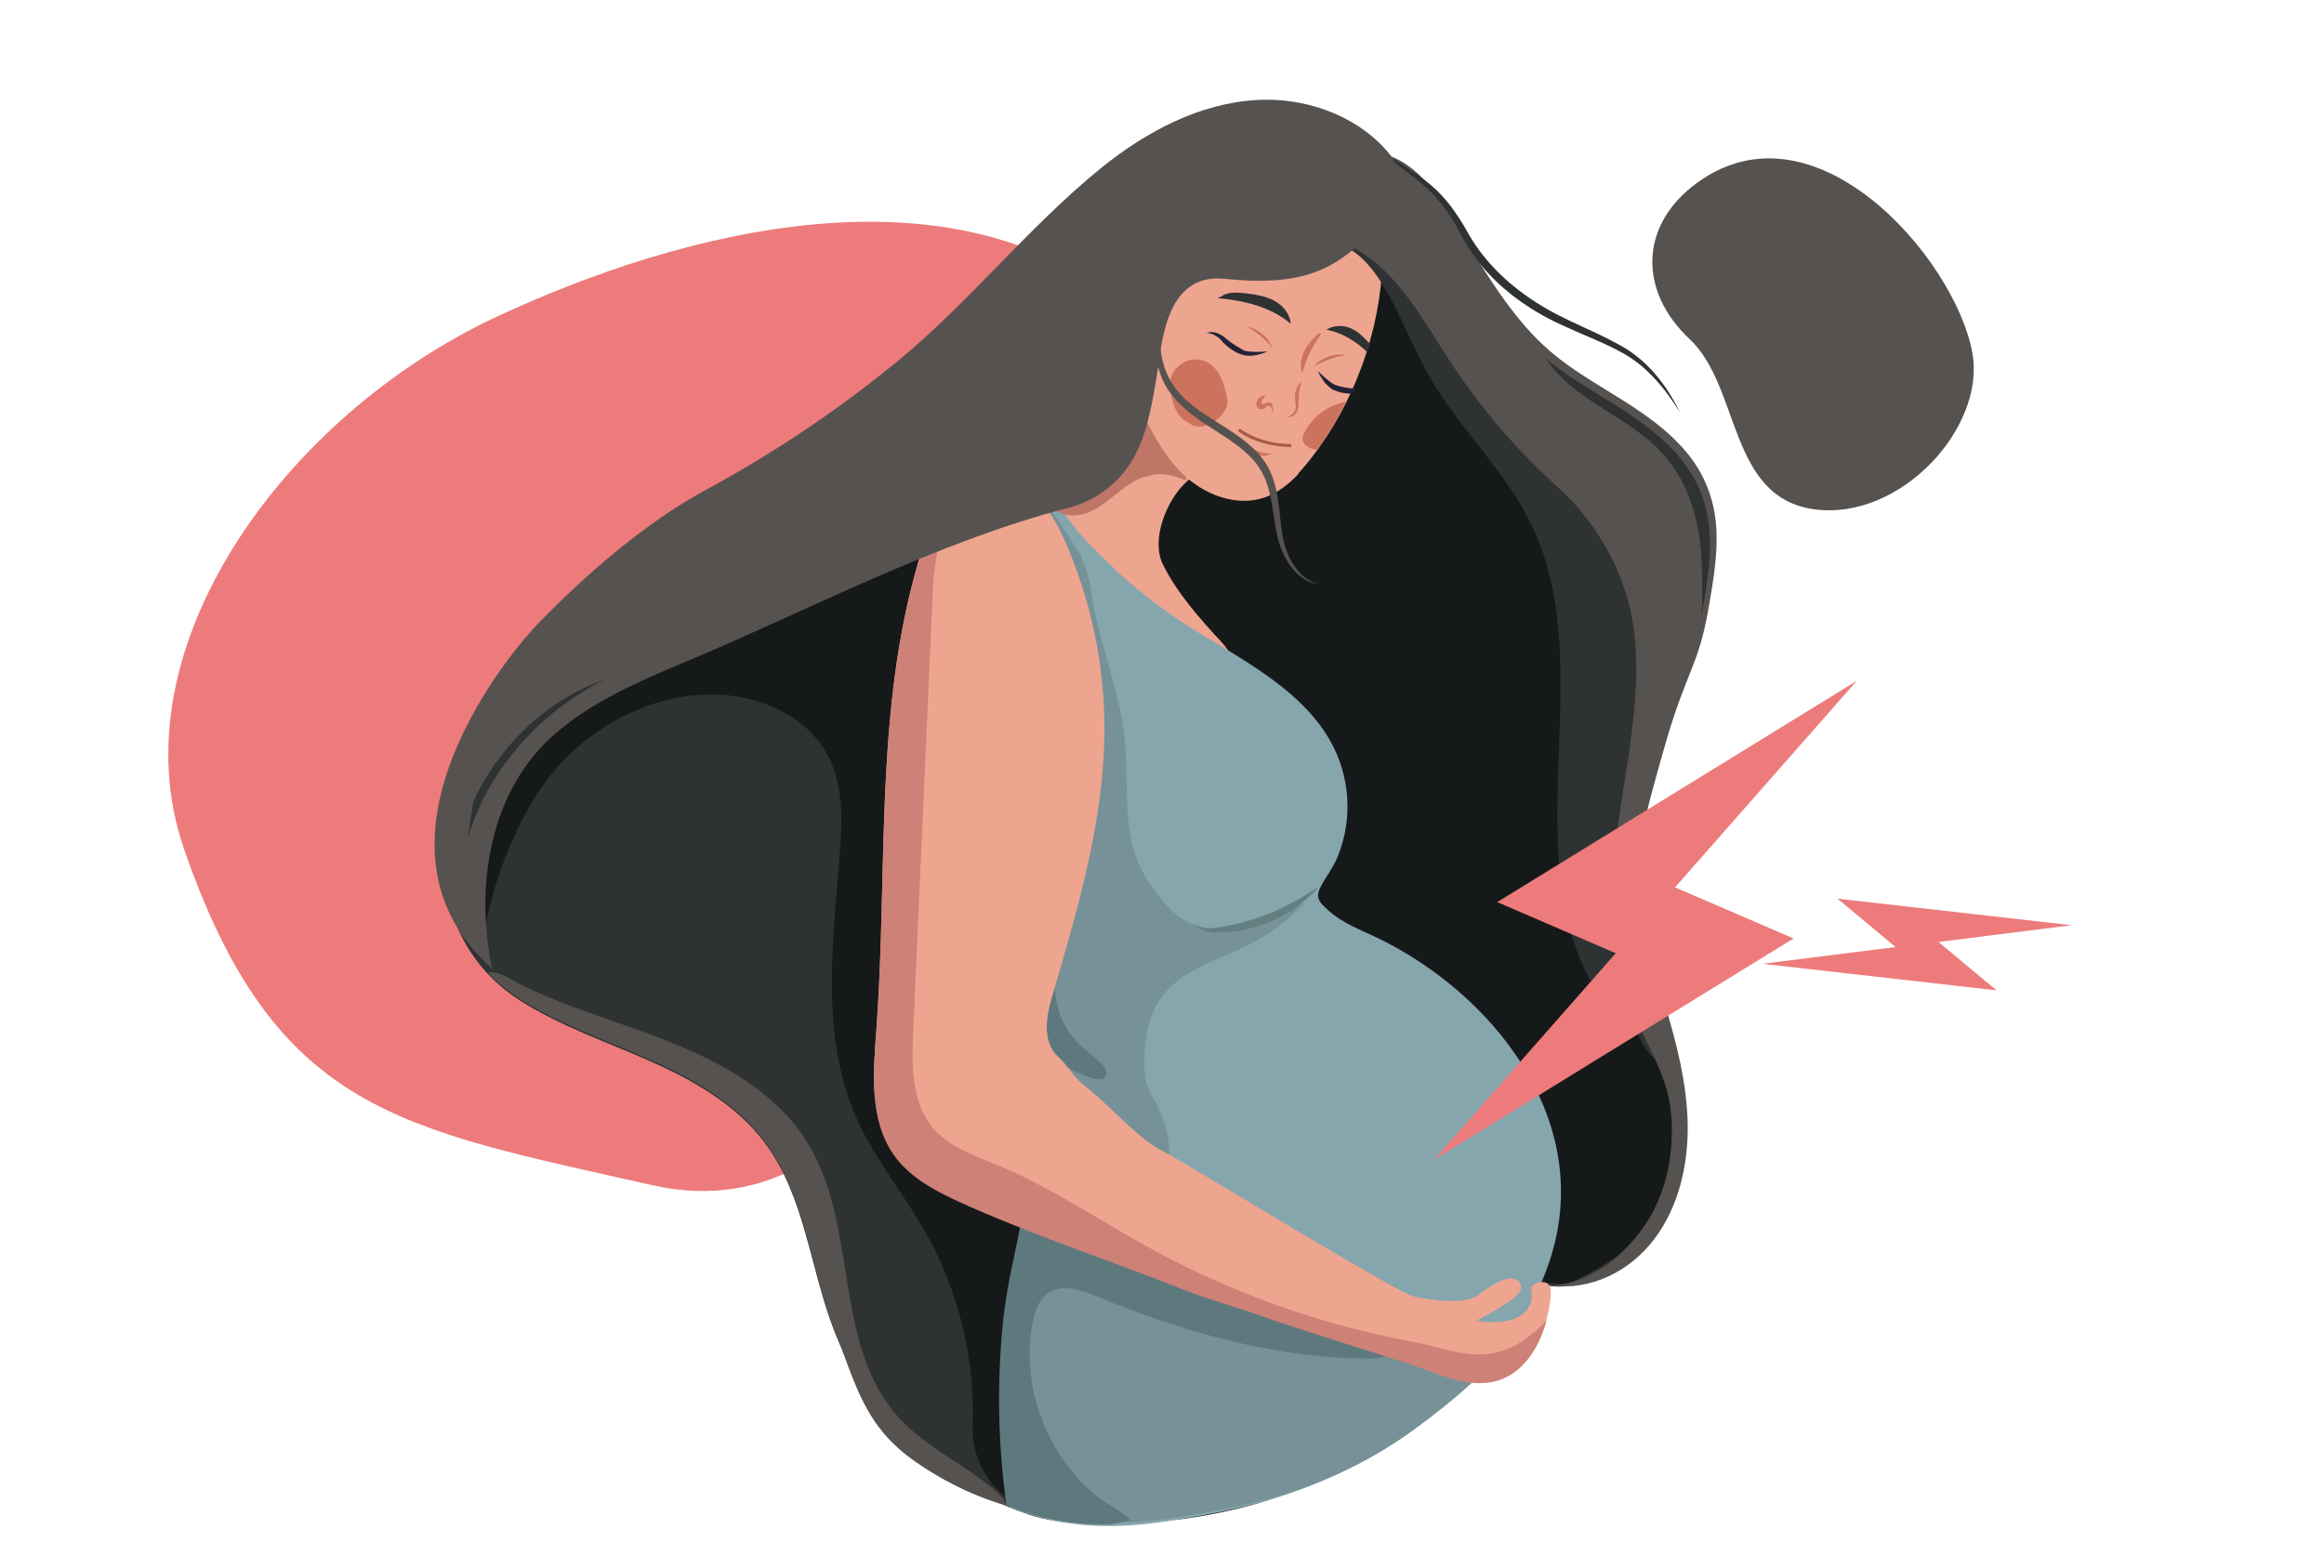 <?xml version="1.0" encoding="utf-8"?>
<!-- Generator: Adobe Illustrator 25.1.0, SVG Export Plug-In . SVG Version: 6.00 Build 0)  -->
<svg version="1.1" id="Layer_1" xmlns="http://www.w3.org/2000/svg" xmlns:xlink="http://www.w3.org/1999/xlink" x="0px" y="0px"
	 viewBox="0 0 1962 1323.9" style="enable-background:new 0 0 1962 1323.9;" xml:space="preserve">
<style type="text/css">
	.st0{fill:#FFFFFF;}
	.st1{fill:#ED7B7B;}
	.st2{fill:#2F3233;}
	.st3{fill:#161919;}
	.st4{fill:#EDA590;}
	.st5{opacity:0.5;fill:#EDA590;enable-background:new    ;}
	.st6{fill:#565250;}
	.st7{fill:#86A6AE;}
	.st8{fill:#769198;}
	.st9{fill:#5D797D;}
	.st10{fill:#647F82;}
	.st11{fill:#CD725D;}
	.st12{fill:#242238;}
	.st13{fill:#A75B46;}
	.st14{fill:#BF7667;}
	.st15{fill:#CE8177;}
</style>
<g>
	<rect y="0" class="st0" width="1962" height="1323.9"/>
</g>
<path class="st1" d="M918.4,547.2c-73.5,229.6-169.1,498.4-367.8,453.5c-213-48.1-318-61.1-395.2-283.7
	c-58.7-169.3,85.5-366.6,264.4-449.8c157.7-73.4,383.8-131.3,529.4-9.1C1062.3,353,960,417.2,918.4,547.2z"/>
<path id="XMLID_520_" class="st2" d="M376.5,751.6c7.8,39.4,28.7,71.6,62.6,93.2c33.9,21.6,72.4,34.7,109.1,50.9s73.1,36.8,97.3,69
	c34.2,45.5,38.2,106.3,58.9,159.3c18.9,48.3,52.9,90.2,95.3,120c21.4,15,45,27,69.8,35.1c27.6,9,58.1,8.1,87.1,7
	c49.7-2,99.2-11.7,145.1-30.8c65-27,122.7-73.4,158.5-134c8.9-15.1,20.5-36.2,40.8-36c7,0.1,14,1.8,20.9,0.7c6-0.9,11.5-4,16.9-7
	c16.7-9.3,33.5-18.7,48.4-30.6c13.8-11,18-28.5,23-44.9c5.5-17.9,8.3-36.6,8.3-55.4c0-31.6-8.1-62.5-16.7-92.7
	c-20.1-70.6-39.5-156.3-3.2-225.6c9.1-17.4,13.4-33.9,18.7-52.9c6.5-23.5,13.9-46.7,18.3-70.7c7.3-40.1,5-85.1-20.7-116.7
	c-19.1-23.6-48.2-36.3-73-53.6c-51.2-35.8-84.4-91.3-123.7-139.9c-39.3-48.6-92-94-154.5-95.1c-33.3-0.6-65.8,11.8-93.8,29.7
	c-28,18-52.1,41.3-75.5,64.9C810.5,280,720.5,361.3,619.9,425c-62.4,39.5-128.9,74.4-181,126.7C386.7,604,362.3,679.2,376.5,751.6"
	/>
<path class="st3" d="M1410,929.9c-4.4-25.8-14.9-48.1-26.9-71c-9.8-18.8-8.5-43.1-9.5-64c-2.7-60.1,6.9-119.8,11.9-179.4
	c6.4-74.9,4.7-154.7-33.8-219.3c-25.5-42.8-65.1-75.2-97.5-113.1c-32.1-37.6-57.5-81-93.5-114.9s-87.4-57.5-134.8-43.2
	c-40.8,12.3-69,49.7-87.1,88.2c-18.1,38.6-29.1,80.5-51,117c-41.9,70.1-118,111.7-193.1,143.8s-154.5,59-216.8,111.7
	s-104.1,140.4-75.7,216.9l0,0c2.9,5.6,3.8,2.4,4.7-3.9c7.3-52.8,31.9-115.9,64.7-152.2c37.3-41.2,94.1-66.6,149.1-58.6
	c31.4,4.6,62.4,21.1,77.6,48.9c14.1,25.9,12.9,57.1,10.5,86.4c-6,74.1-16,152.1,13.9,220.1c15.2,34.6,39.9,64.1,58.5,97
	c28.2,49.8,42.2,107.5,40,164.6c-1.1,29.3,17.4,58.9,45.2,68.3s58.3,4.4,86.5-3.3c109.4-29.7,204.2-95.9,305.2-147.8
	c0.6-1.1,1.3-2.1,1.9-3.2c8.9-15.1,20.5-36.2,40.8-36c7,0.1,14,1.8,20.9,0.7c6-0.9,11.5-4,16.9-7c13.7-7.7,27.5-15.4,40.3-24.5
	C1407.1,1019.7,1417.2,972.7,1410,929.9z"/>
<path id="XMLID_519_" class="st4" d="M978.5,465.4c0.5,3.9,1.5,7.6,3.2,11c11.9,24.3,31.4,46.2,49.7,65.9c7.9,8.5,14,20-2.6,15.7
	c-13.6-3.5-26.5-12.4-37.9-20.3c-15.5-10.8-33.3-15-47.8-27.8c-19.8-17.5-32.6-41.4-45-64.7c-3.2-6-6.4-12.4-5.7-19.1
	c1.3-10.7,11.8-17.2,20.6-23.4c16.2-11.5,29.6-26.9,38.7-44.6c2.7-5.3,5.1-10.8,9.2-15.1c4.1-4.3,10.5-7,16-5
	c7,2.5,9.6,10.9,11.2,18.2c2.9,12.6,10.8,20.4,18.1,30.9c8.3,12-0.6,15.2-7.8,23C986.4,422.9,976,446.3,978.5,465.4z"/>
<path class="st5" d="M999.8,196.9c3-3.7,9.3-4.7,12.5-1.2c2.3,2.5,2.4,6.3,1.5,9.6c-2.8,9.5-0.5,18-8.2,26.1
	c0.9-0.9-5.5-16.1-6.4-18.6c-1-2.8-1.9-5.2-1.7-8.3C997.6,202,999.8,199,999.8,196.9z"/>
<path id="XMLID_518_" class="st4" d="M1167.3,219.6c-2.1,60.4-23.6,119.9-60.6,167.6c-10.5,13.5-22.8,26.6-39,32.1
	c-24.1,8.2-51.4-2.6-69.6-20.5C979.9,381,969,357.2,958.5,334c-9.7-21.4-12-44.9-13.2-68.4s2.8-48,15.7-67.7s35.5-33.9,59-32.6
	c35,1.9,62.1,35.3,97,37.6c10.5,0.7,21.3-1.6,31.6,0.7C1158.9,206,1167.7,209,1167.3,219.6z"/>
<path class="st2" d="M1191.3,241.4c23.3,26.6,43.4,55.9,65.3,83.7c19.4,24.7,40.4,48.5,65.5,67.6c24.2,18.4,44.8,45.6,57.1,73.7
	c15.4,35.2,15.3,75.3,10.2,113.3c-5.1,38.1-15.1,75.4-18.8,113.7c-3,31.3-1.8,62.8,1.6,94c1.7,15.7,3.9,31.2,6.5,46.8
	c1.1,6.8,1.5,14.5,3.5,21.2s7,12.5,10.5,18.5c3.7,6.3,6.5,13.7,4.9,20.8c-7.5-5.7-11.5-14.7-16-23c-5.1-9.5-11.9-14.5-19.9-21.3
	c-9.2-7.8-16.5-16.8-21.8-27.6c-56.9-115.6,9-263.2-46.8-379.3c-21.8-45.4-60.2-80.7-85.5-124.2c-11.6-20-20.4-41.5-30.9-62.1
	c-8.6-16.9-19.9-35.9-36.3-46.4c-1.3-0.8-2.8-2.6-1.7-3.7c4.6-4.5,21.6,6.2,25.5,8.7c8.9,5.9,16.5,13.6,23.6,21.5
	C1189,238.8,1190.1,240.1,1191.3,241.4z"/>
<path id="XMLID_517_" class="st6" d="M1144.8,210.3c35.9,20.6,56.3,59.6,79,94.3c25.6,39.2,56.2,75,91,106.4
	c36.2,32.7,60.8,78.8,65.4,127.4c6.7,71.1-17.1,140.9-19,211.7c-0.9,34.3,3.1,69.2,15.9,101.1c11.5,28.5,30,55.1,33.4,86.3
	c3.4,32.1-2.3,66.1-19.7,93.7c-17.4,27.4-48,53.1-81.7,54.3c34,4.4,66.9-12,87.5-39.3c20.7-27.3,28.7-62.6,28.2-96.9
	c-0.6-34.2-9.2-67.8-19.1-100.6c-8.3-27.4-17.6-54.7-21.3-83.1c-5.7-42.7,4-75.5,20.4-133.4c18.8-66.4,28.7-68.1,37.5-117.9
	c7.4-42.3,12.5-76.3-4.2-110.5c-12.5-25.6-35.5-44.5-59.3-60.2c-23.8-15.6-49.4-29-70.9-47.7c-28.9-25.1-48.9-58.3-69.2-90.4
	c-15.5-24.4-29.2-53.4-54.8-68.8c-3.7-2.2-7.7-3.8-11.5-5.7c-5.1-2.5-9.8-6.9-14.5-10.2c-0.5-0.3-1-0.7-1.5-0.6
	c-0.7,0.1-1.2,0.8-1.3,1.6c-0.1,0.7,0.2,1.5,0.3,2.2c1.1,4.7-2,8.1-1.6,12.6c1.2,11,4.5,23.5,1.5,34.1c-3.4,12.1-11.6,24.4-17,35.7
	C1140.2,207.7,1142.7,209.1,1144.8,210.3z"/>
<path class="st2" d="M1150.7,122.2c7,2.5,13.9,5.6,20.5,9.1c3.3,1.7,6.6,3.6,9.7,5.6c3.2,2,6.3,4.1,9.4,6.2
	c6.1,4.2,12.3,8.6,18.1,13.5c5.8,4.9,11,10.6,15.7,16.6c4.6,6,8.8,12.4,12.6,18.9l2.8,4.9l2.8,4.7c1.9,3.1,3.9,6.1,6.1,9.1
	c4.3,5.9,9,11.5,14.1,16.7c5.1,5.3,10.5,10.2,16.2,14.8c11.4,9.2,23.8,17.1,36.9,23.8c6.6,3.4,13.3,6.5,20,9.6l10.2,4.7
	c3.4,1.6,6.8,3.2,10.1,4.9c3.4,1.7,6.7,3.4,10,5.2c1.7,0.9,3.3,1.9,4.9,2.8s3.3,2,4.8,3c6.3,4.3,12.1,9.2,17.4,14.7
	c5.2,5.5,9.9,11.4,14.1,17.6c2.1,3.1,4,6.3,5.9,9.6c0.9,1.6,1.8,3.3,2.7,4.9l2.5,5l-3-4.7c-1-1.6-2.1-3.1-3.1-4.6
	c-2.1-3.1-4.3-6.1-6.5-9c-4.6-5.8-9.5-11.4-14.9-16.4l-2-1.9l-2.1-1.8c-0.7-0.6-1.4-1.2-2.1-1.8c-0.7-0.6-1.4-1.2-2.2-1.7
	c-2.9-2.2-5.9-4.3-9-6.2c-1.6-1-3.1-1.8-4.8-2.7c-1.6-0.9-3.2-1.7-4.9-2.6c-3.3-1.7-6.6-3.2-10-4.8c-3.4-1.5-6.8-3-10.2-4.5
	l-10.2-4.4c-6.8-3-13.7-6-20.5-9.3s-13.4-7-19.8-11c-6.4-4.1-12.6-8.5-18.5-13.2c-11.8-9.6-22.5-20.6-31.2-33.1
	c-2.2-3.1-4.2-6.4-6.1-9.6l-2.8-5l-2.7-4.9l-2.8-4.8c-0.9-1.6-1.9-3.1-2.8-4.7c-1.9-3.1-3.9-6.2-6.1-9.2c-4.2-6-9.1-11.4-14.4-16.4
	s-11.2-9.6-17.1-14.1c-3-2.3-5.9-4.6-8.9-6.7c-3-2.2-6.1-4.2-9.2-6.2s-6.3-3.9-9.6-5.6C1157.4,125.5,1154.1,123.8,1150.7,122.2z"/>
<path id="XMLID_516_" class="st7" d="M961.6,498.5c15.9,13,32.6,24.8,50.1,35.5c52.5,32,116.7,65,125.1,133.5
	c2.3,18.7-0.3,37.9-7.3,55.4c-3.8,9.7-10.2,17.3-14.8,26.3c-4.8,9.5,0,13.5,7.8,20.4c11.8,10.4,27.2,15.9,41.2,22.7
	c96,46.9,177.3,149.2,148.1,260.3c-19.2,73-72.9,119-121,154.9c-75.2,56-150.5,68.1-204,76.7c-49.5,7.9-81,3.4-100.5-1
	c-14.5-3.3-26.2-7.5-34.2-10.7c-3.9-27.9-8-69.9-5.5-120.9c3.5-72.4,13.9-82.9,28.5-180.6c9.4-62.6,4.1-122,1.3-184.9
	c-1.2-26.1-9.2-44.5-17.8-69.1c-10-28.4-12.9-58.8-17.9-88.3c-3.2-18.5-6.1-37-8.7-55.5c-3.4-24-6.4-48.4-3.1-72.5
	c3.3-24,13.4-48,32.1-63.4c6-4.9,13.8-10.2,21.7-11.6c12.8-2.2,19.7,14.5,27,22.7c9.7,11,20,21.5,30.7,31.4
	C947.2,486.4,954.3,492.6,961.6,498.5z"/>
<g>
	<polygon class="st1" points="1264,761.7 1567.5,574.9 1364.9,805.2 	"/>
	<polygon class="st1" points="1514.2,792.4 1210.7,979.2 1413.3,748.9 	"/>
</g>
<path class="st2" d="M1432.5,408.3c-12.5-25.6-35.5-44.5-59.3-60.2c-22.7-14.9-46.9-27.7-67.8-45c6.4,10,16.1,19.1,23.8,25.2
	c0.6,0.5,1.2,0.9,1.7,1.3c28.7,22,61.4,34.6,82.3,65.6c23.8,35.3,24.3,74.8,23.8,115.6c0,3.1-0.5,6.2-0.5,9.3
	c0.1-0.4,0.2-0.9,0.2-1.3C1444.2,476.5,1449.2,442.5,1432.5,408.3z"/>
<path class="st8" d="M1241,1156.3c-2.9-3.6-7.6-5.3-12-6.7c-27.4-9.2-54.9-18.4-83.5-22.8c-12-1.9-21.3-1-32.9,0.2
	c-11.9,1.2-24.9-6.3-34.7-12.1c-11.7-6.9-22.6-15.1-34.4-21.6c-12.8-7-26.8-12.1-38.7-20.6c-19.4-13.7-23.2-30.3-20.2-52.5
	c3.3-23.8,5.4-48.5-1.4-71.9c-3.1-10.8-9.1-19.4-13.6-29.3c-4.8-10.5-3.6-27.6-2.6-38.7c1.3-13.7,5.5-27.3,13.6-38.3
	c8.6-11.7,21.1-19.8,34.1-26.3c13-6.4,26.7-11.3,39.6-17.9c18-9.2,34.4-21.6,48.1-36.6c-3.4,3.7-19.8,6.7-25.2,9.6
	c-7.6,4.1-15.3,10-23.6,12.4c-15.6,4.6-38.8,1.9-53-6c-11.7-6.5-22.3-20-29.9-31c-25.1-36-17.3-77.5-20.8-118.6
	c-2.5-28.9-11.7-57.1-19.4-85.4c-2.4-8.8-4.7-17.7-6.6-26.6c-2.6-12.3-3.4-26.2-8.2-37.8c-1.3-3.1-2.9-5-2.3-7.6
	c-9.8-15-19.6-30.1-29.4-45.2c-4.1,2.2-7,5.8-7.2,11.1c-0.4,9.6,3,19.4,6.1,28.4c19.5,56.9,16.4,119.1,6.2,178.4
	c-5.1,29.4-11.8,58.6-18.2,87.8c6.1,17.1,11,32.6,11.9,52.5c2.8,62.9,8.1,122.3-1.3,184.9c-14.6,97.7-25,108.3-28.5,180.6
	c-2.5,50.9,1.6,93,5.5,120.9c8,3.2,19.7,7.4,34.2,10.7c19.5,4.4,51,8.9,100.5,1c53.5-8.6,128.8-20.6,204-76.7
	c15.5-11.5,31.6-24.2,46.9-38.4C1244.1,1162.5,1243.3,1159.1,1241,1156.3z"/>
<path class="st9" d="M1167.8,1129.1c-85.4-65.3-200.9-84.3-281.1-156c-7.6,10.9-14.2,22.2-20,34c-11.4,64.6-19.5,81.3-22.5,143.2
	c-2.5,50.9,1.6,93,5.5,120.9c8,3.2,19.7,7.4,34.2,10.7c12.4,2.8,29.7,5.7,53.4,5.3c5.5-1,11-2.1,16.4-3.5
	c2.2-0.5-12.4-10.4-13.3-10.9c-5.5-2.9-10.3-6-15.2-10c-10-8.3-18.9-17.9-26.4-28.5c-15.3-21.4-25.2-46.7-28.4-72.8
	c-1.8-14.7-1.4-29.7,1.3-44.3c1.8-9.6,5.1-19.8,13.1-25.3c11.9-8.3,28.2-2.7,41.6,2.9c74.1,30.6,153,53,233.2,52.2
	c6.1-0.1,14-1.9,14.5-7.9C1174.6,1134.9,1171.1,1131.6,1167.8,1129.1z"/>
<path class="st9" d="M890.3,823.8c0.2-10.2,1.5-20.4,3.2-30.4c3.5-20.8,8.6-41.4,15.3-61.4c5.5-16.5,5.8-31.1,6-48.5
	c0.1-6.7,3.3-65.9-8-65.9c-1.8,0-3.1,1.9-4,3.5c-17.3,32.3-30.3,66.8-38.8,102.4c-3.5,14.8-6.2,29.9-7.4,45.1
	c-1.2,15.9,1.6,31,1.7,46.8c0.1,11.6-2.8,21.2-0.1,33.2c3.1,13.4,9.6,26,18.9,36.1c5.7,6.2,54.6,38.4,57,21.9
	c1-6.8-14.6-17.3-18.8-21c-9.9-8.8-17.4-18.8-21.3-31.7C891.1,844.2,890.1,834,890.3,823.8z"/>
<path id="XMLID_514_" class="st4" d="M1230.1,1164.3c-14.2-3.4-27.8-9.7-41.9-14.2c-23-7.3-102.5-32.4-119.8-38.8
	c-20.1-7.4-48.5-15.2-68.4-23.1c-62.3-24.8-118.9-43.1-180.3-70c-24.2-10.6-49.6-22.2-64.9-43.8c-21.1-29.6-17.6-69.5-14.9-105.8
	c9.4-126.9-1.2-258.6,31.8-381.5c5.1-19.1,10.4-38.5,21.7-54.7s29.8-28.8,49.5-27.4c14.1,1,27.1,9,36.5,19.5
	c9.5,10.5,15.9,23.4,21.4,36.4c20.7,48.5,31.6,101.2,31.6,154c0.1,77.5-22.7,153-44.4,227.4c-4.8,16.4-8.6,37.6,6,50.6
	c6.5,5.8,13.1,17,19.8,22.3c25.5,20.1,46,45.5,67,56.3c22.3,11.4,198.6,120.4,213.2,123.3s43.4,7.4,55-2c5.8-4.7,29-21.8,34.9-8
	c4.3,10-29.7,25.5-36.9,30.2c11.6,3.2,50.9,3.4,45.7-26.1c-0.9-5.1,8.9-8,13.3-5.4c3.3,1.9,3.5,6.5,3.2,10.3
	c-2.5,31.4-19.5,70.3-55.5,72.9C1245.6,1167.1,1237.8,1166.1,1230.1,1164.3z"/>
<path class="st10" d="M1113.1,748.8c-6.1,7.4-13.6,13.8-21.6,19.2c-8.1,5.4-16.9,9.7-26.1,12.9c-1.2,0.4-2.3,0.8-3.5,1.2l-3.5,1
	c-2.3,0.7-4.7,1.2-7.1,1.8c-1.2,0.3-2.4,0.5-3.6,0.7l-3.6,0.6c-2.4,0.3-4.8,0.7-7.2,0.8l-3.6,0.2c-1.2,0.1-2.4,0.1-3.6,0.1h-3.6
	c-1.2,0-2.5-0.1-3.7-0.2c-2.5-0.3-5-0.8-7.3-1.8c-1.2-0.5-2.2-1.2-3.2-2.1c-0.9-0.9-1.7-1.9-2.2-3c0.8,0.9,1.7,1.6,2.8,2.1
	c1,0.5,2.1,0.9,3.2,1.1c2.2,0.4,4.5,0.5,6.8,0.3c1.1-0.1,2.3-0.2,3.4-0.4l3.5-0.5c2.3-0.3,4.6-0.8,6.9-1.2c1.2-0.2,2.3-0.5,3.4-0.7
	l3.4-0.7c2.3-0.6,4.5-1.1,6.8-1.7c2.2-0.7,4.5-1.2,6.7-1.9l3.3-1c1.1-0.4,2.2-0.8,3.3-1.2c8.8-3.1,17.3-6.7,25.6-11.1
	C1097,759.1,1105,754.1,1113.1,748.8z"/>
<path class="st6" d="M849.8,1271.2c-1.8-5.2-6.2-9.8-10.6-13.5c-22.6-19.1-50-32.1-71.8-52.1c-73.3-67.5-34.2-182.7-98.7-258.7
	c-31.9-37.5-78.7-58.6-125-75.4c-35.1-12.7-71-23.7-104.5-40.4c-6.1-3-19.2-12.3-27.2-9.8c7.9,8.3,16.9,15.8,27.1,22.3
	c33.9,21.6,72.4,34.7,109.1,50.9c36.7,16.3,73.1,36.8,97.3,69c34.2,45.5,38.2,106.3,58.9,159.3c18.9,48.3,25.7,81.4,68.1,111.2
	c21.4,15,45,27,69.8,35.1C844.7,1269.8,847.2,1270.5,849.8,1271.2z"/>
<g>
	<polygon class="st1" points="1551.3,758.8 1748.9,781.2 1600.6,799.9 	"/>
	<polygon class="st1" points="1685.5,836.2 1488,813.8 1636.2,795.1 	"/>
</g>
<g>
	<path class="st11" d="M1125,360.8c3.3-6.2,6.5-12.4,9.7-18.7c0.4-0.9,0.8-1.9,1.2-2.8c-1,0.1-2,0.3-3,0.6
		c-14.3,3.8-26.5,13.9-32.3,26.7c-2.4,4.5-0.2,8.8,4.7,11.4c2.2,1.1,4.6,1.6,7.1,1.6C1116.4,373.2,1120.8,367.1,1125,360.8z"/>
</g>
<g>
	<g>
		<path class="st11" d="M1109,309.7c0,0,0.1-0.1,0.2-0.3s0.3-0.5,0.5-0.8c0.6-0.7,1.3-1.5,2.6-2.4c2.2-1.7,5.5-3.6,9.1-5
			c0.9-0.4,1.7-0.6,2.7-0.9s1.9-0.4,2.7-0.6c1.8-0.3,3.5-0.4,4.8-0.4c0.7,0.1,1.4,0.1,1.9,0.2c0.6-0.1,1.1,0.1,1.4,0.2
			c0.8,0.2,1.2,0.4,1.2,0.4s-0.4,0.1-1.2,0.1c-0.4,0.1-0.9,0.1-1.3,0.2c-0.6,0.1-1.2,0.2-1.8,0.3c-0.7,0.1-1.4,0.4-2.2,0.4
			c-0.7,0.1-1.6,0.3-2.3,0.7c-1.6,0.5-3.3,0.9-5,1.6c-1.7,0.6-3.4,1.3-4.9,1.9s-3,1.4-4.3,2s-2.2,1.1-2.9,1.5
			C1109.4,309.3,1109,309.7,1109,309.7z"/>
	</g>
</g>
<g>
	<g>
		<path class="st12" d="M1044,292.3c-2.9-1.8-5.7-3.7-8.3-5.8c-0.7-0.6-1.1-0.9-1.7-1.5c-0.7-0.6-1.4-1.2-2.1-1.6
			c-1.4-0.9-2.9-1.6-4.2-2.1c-2.7-0.9-5.2-1.1-6.8-0.8c-1.6,0.3-2.2,1.1-2.3,1c0,0,0.3,0,0.6-0.1c0.4-0.1,1,0,1.8,0
			c1.4,0.2,3.5,0.9,5.6,2.3c1,0.6,2.2,1.5,3.2,2.3c0.5,0.5,0.9,0.9,1.4,1.5c0.5,0.5,1.2,1.4,1.7,2c2.5,2.5,5.3,4.7,8.5,6.7
			c1.6,1,3.2,1.8,5,2.5c0.9,0.4,1.7,0.7,2.7,0.9l0.8,0.2l0.4,0.1l0.4,0.1c0.4,0.1,0.8,0.2,1.2,0.2c2,0.4,3.6,0.1,5.2,0.1
			c1.5-0.1,3.1-0.5,4.4-0.7c5.4-1.2,8.6-2.8,8.6-2.8s-0.9,0.1-2.5,0.1s-3.8,0.1-6.5,0.2c-1.3,0-2.8,0-4.3-0.1s-3.1-0.3-4.4-0.5
			c-0.4-0.1-0.8-0.2-1.1-0.3l-0.4-0.1c0.1-0.1-0.2,0-0.2,0l-0.6-0.1"/>
	</g>
</g>
<g>
	<path class="st2" d="M1027.9,251.7c22.1,2,44.8,7.3,61.7,21.6c-0.5-8.4-6.7-15.7-14.2-19.6c-7.4-3.9-16.1-5.1-24.5-6.1
		c-7-0.8-14.5-1.3-20.2,2.9"/>
</g>
<g>
	<path class="st11" d="M1113.2,281.5c-4.8,4.3-9.3,9.3-12.1,15c-2.8,5.7-3.8,12.7-1.8,18.8c2.4-7.6,4.8-15.2,9-22.1
		c2.2-4,5.1-7.7,7.1-11.8"/>
</g>
<g>
	<path class="st11" d="M1099.1,321.3c-1.7,4.9-2.6,9.9-2.7,15.2c-0.1,3.4,0.1,7-1.1,10.3c-1.3,3.2-4.6,6.1-8,5.3
		c2.3-1.3,4.6-2.7,5.9-5.1c1.7-3.3,0.2-7.2,0-10.9c-0.4-5.5,2-11.4,6.3-14.9"/>
</g>
<g>
	<path class="st11" d="M1074.1,347.8c0-1.1-0.1-2.3-0.7-3.4c-0.5-1.1-1.6-1.9-2.7-1.8c-1.5,0.1-2.5,1.7-3.8,2.5
		c-2.1,1.1-4.9,0-5.9-2.1s-0.2-4.8,1.3-6.4c1.5-1.7,3.9-2.6,6.2-3c-1.2,1.7-2.4,3.4-3.4,5.3c-0.3,0.6-0.6,1.3-0.1,1.9
		c0.3,0.2,0.5,0.3,0.8,0.3c1.3,0,2.5-0.6,3.7-1s2.7-0.6,3.7,0.3c0.6,0.4,0.8,1.1,1,1.8c0.5,1.9,0.8,3.9,0.4,5.8"/>
</g>
<g>
	<path class="st11" d="M1008.4,358.3c-13.6-2.4-19-14.6-20.3-31.9c-0.2-2.6-0.2-5.2,0.5-7.8c1.6-5.4,6-9.8,10.1-12.2
		c9.2-5.1,19-3.2,25.5,3c6.5,6.2,9.8,16.2,11.7,26.9c0.3,1.7,0.6,3.5,0.2,5.2c-0.3,2.4-1.8,4.8-3.3,6.9c-8.3,11.3-22,15.2-29.5,8.4"
		/>
</g>
<g>
	<g>
		<path class="st12" d="M1144.5,328.2C1144.5,328.1,1144.6,328.1,1144.5,328.2c-3-0.2-6.1-0.5-9.1-1.1c-1.6-0.3-3.3-0.7-4.9-1.1
			c-0.8-0.2-1.5-0.3-2.2-0.7l-0.6-0.1c0,0-0.3-0.2-0.2,0l-0.3-0.2c-0.4-0.2-0.9-0.4-1.2-0.6c-1.2-0.6-2.4-1.5-3.6-2.4
			s-2.3-1.8-3.2-2.6c-2-1.7-3.6-3.2-4.7-4.3c-1.2-1.2-1.9-1.7-1.9-1.7s1.3,3.4,4.5,7.8c0.7,1.2,1.6,2.4,2.8,3.4
			c1.2,1.2,2.2,2.3,3.9,3.5c0.3,0.3,0.6,0.4,1,0.6l0.3,0.2l0.4,0.2l0.6,0.2c0.9,0.4,1.8,0.8,2.6,1.1c1.7,0.7,3.6,1.1,5.4,1.4
			c2.7,0.5,5.5,0.7,8.1,0.7C1142.9,330.9,1143.5,329.5,1144.5,328.2z"/>
	</g>
</g>
<g>
	<g>
		<path class="st11" d="M1052.1,275.9c0,0,0.1-0.1,0.3,0s0.5,0,1,0c0.9,0.1,1.9,0.4,3.3,0.9c2.7,0.9,5.9,2.8,8.8,5.1
			c0.7,0.7,1.4,1.2,2.1,1.9c0.7,0.6,1.3,1.3,1.8,1.9c1.2,1.4,2.1,2.7,2.7,3.9c0.4,0.6,0.6,1.2,0.9,1.7s0.5,1,0.6,1.4
			c0.3,0.8,0.4,1.2,0.4,1.2s-0.2-0.3-0.8-1c-0.2-0.3-0.5-0.6-0.9-1.2c-0.4-0.4-0.7-0.9-1.2-1.4s-1-1-1.5-1.6
			c-0.5-0.5-1.1-1.1-1.7-1.7c-1.3-1.1-2.5-2.3-3.9-3.5s-2.8-2.1-4.2-3.2c-1.4-0.9-2.7-1.8-3.9-2.6c-1.1-0.8-2.1-1.3-2.8-1.6
			C1052.7,276,1052.1,275.9,1052.1,275.9z"/>
	</g>
</g>
<g>
	<path class="st13" d="M1065.8,374c-12.5-3.7-19.5-9.3-19.9-9.5c-0.6-0.4-0.7-1.3-0.2-1.8c0.4-0.6,1.4-0.7,1.8-0.2
		c0.2,0,15.8,12.2,41.5,12.4c0.8,0,1.3,0.6,1.3,1.3c0,0.8-0.6,1.3-1.3,1.3C1079.9,377.2,1072.2,375.7,1065.8,374z"/>
</g>
<path class="st11" d="M1055.7,377.5c0,0,6.7,5.9,17.9,5.4C1073.5,382.8,1061.9,390.1,1055.7,377.5z"/>
<g>
	<path class="st2" d="M1156.6,291.5c0.1-0.2,0.3-0.4,0.4-0.6c-0.4-0.4-0.8-0.9-1.2-1.3c-4.4-4.8-9.2-9.7-15.4-12.4
		c-6.2-2.7-14.2-2.9-20.6,1.2c13.4,2.5,24.7,9.7,34.3,18.7C1154.8,295.2,1155.5,293.3,1156.6,291.5z"/>
</g>
<path class="st6" d="M1428.4,157.7c-43.8,34.9-44.7,88.5-1.9,128.7c42.9,40.2,32.4,133.5,104.9,143.6
	c72.6,10.1,145.3-68.8,133.7-132.2C1650.7,218,1529.2,77.4,1428.4,157.7z"/>
<path class="st14" d="M964.2,403.2c-8.4,3.2-15.6,8.9-22.7,14.6s-14.2,11.4-22.5,14.8c-8.4,3.3-18.4,3.9-26.1-0.7
	c21.3-23.6,42.7-47.3,59.3-74.4c1.7-2.8,3.4-5.7,5.9-7.9c2.5-2.1,6-3.4,9.2-2.5c3.5,1.1,5.6,4.6,7.4,7.8c4.4,7.9,8.8,15.8,13.2,23.7
	c4.1,7.3,10.3,15.3,12.9,23.3c1.6,4.9,0.2,3.7-4,2.1c-3.6-1.4-7.2-2.5-11-3.1c-3.8-0.5-7.6-0.6-11.4-0.2
	C971.2,401.1,967.4,403.2,964.2,403.2z"/>
<path class="st4" d="M1096.7,399.6c-13,5-26.4,9.1-40.2,9.8c-50.3,2.6-86.6-47.3-76.9-94.7c2.3-11.3,3.6-22.8,7.1-33.9
	c3.3-10.4,7.3-22,15-30c-5.8,3.2-12,6.4-16.6,11.3c-3.8,4.1-6.3,10-9.1,14.9c-4.3,7.5-7,15.3-9.5,23.3c-1.2,3.9-2.3,7.8-3.5,11.8
	c-2,6.7-3.8,13.4-5.5,20.2c0,0.2-0.1,0.4-0.1,0.5c0.3,0.7,0.6,1.3,0.9,2c10.5,23.2,21.5,46.9,39.6,64.8s45.5,28.7,69.6,20.5
	C1078.9,416.2,1088.4,408.5,1096.7,399.6z"/>
<path class="st6" d="M992.9,246.8c-7.7,10.2-12.1,22.5-13.1,34.9c-0.6,6.2-0.3,12.5,0.8,18.6s2.9,12,5.6,17.5
	c1.3,2.7,2.9,5.4,4.6,7.9c0.9,1.3,1.8,2.5,2.7,3.7c1,1.2,1.9,2.4,3,3.5c1,1.1,2.1,2.2,3.2,3.3c1.1,1,2.2,2.1,3.4,3.1
	c1.1,1,2.4,2,3.6,3c1.2,0.9,2.4,1.9,3.7,2.8c5,3.7,10.3,7.1,15.7,10.5c5.4,3.4,10.8,6.8,16.2,10.5c5.3,3.7,10.6,7.7,15.4,12.2
	c2.4,2.3,4.7,4.7,6.8,7.3c2.1,2.6,4,5.4,5.7,8.3l1.2,2.2c0.4,0.7,0.7,1.5,1.1,2.3l0.5,1.1c0.2,0.4,0.3,0.8,0.5,1.2l0.9,2.3
	c1.1,3.1,2.1,6.3,2.8,9.5c1.5,6.4,2.3,12.9,3,19.2c0.7,6.4,1.3,12.7,2.3,18.9c0.9,6.2,2.6,12.2,5.1,17.9c2.4,5.7,5.7,11.1,10.1,15.6
	c4.3,4.5,9.9,7.9,16.2,9.2c-3.2-0.3-6.3-1.1-9.3-2.5c-1.5-0.7-2.9-1.5-4.3-2.4s-2.7-1.9-3.9-2.9c-2.5-2.1-4.7-4.6-6.6-7.2
	c-2-2.6-3.7-5.4-5.2-8.3c-3-5.8-5.1-12.1-6.5-18.5c-1.4-6.3-2.3-12.7-3.2-19c-0.5-3.1-1-6.3-1.6-9.4s-1.2-6.1-2-9.1
	s-1.8-5.9-2.8-8.7l-0.9-2.1c-0.2-0.3-0.3-0.7-0.5-1l-0.5-1c-0.3-0.7-0.7-1.4-1-2l-1.1-2c-1.6-2.6-3.3-5.1-5.2-7.4
	c-2-2.3-4-4.5-6.3-6.6s-4.6-4.1-7-6c-2.5-1.9-5-3.7-7.6-5.5c-10.3-7.1-21.5-13.5-31.9-21.5c-1.3-1-2.6-2-3.8-3.1s-2.5-2.1-3.7-3.2
	s-2.4-2.3-3.6-3.4c-1.1-1.2-2.3-2.4-3.4-3.7c-1.1-1.2-2.1-2.6-3.2-3.9c-1-1.3-2-2.7-2.9-4.1c-1.8-2.8-3.3-5.8-4.7-8.8
	c-1.3-3.1-2.4-6.2-3.3-9.4c-0.9-3.2-1.5-6.4-1.9-9.7c-0.8-6.5-0.7-13.2,0.3-19.6c1-6.5,2.9-12.8,5.6-18.6
	C984.9,256.9,988.6,251.5,992.9,246.8z"/>
<path class="st15" d="M1305.6,1115.1c-12,12.5-25.7,23-42.3,26.9c-24.9,5.9-46.6-4.7-70.3-9c-26-4.8-51.6-11-76.9-18.5
	c-49.8-14.8-98-34.9-143.6-59.7c-38.7-21.1-75.6-45.8-115.6-64.6c-36.6-17.2-72.7-21.8-83.2-67c-4.3-18.3-3.4-37.4-2.6-56.1
	c5.1-114.9,10.3-229.8,15.4-344.7c1-21.7,0.9-44,7.1-65c4.5-15.2,8.4-31.5,19.3-42.9c-7.6,4.9-14.3,11.6-19.5,19
	c-11.3,16.2-16.6,35.7-21.7,54.7c-33,122.9-22.4,254.6-31.8,381.5c-2.7,36.3-6.2,76.1,14.9,105.8c15.3,21.5,40.7,33.1,64.9,43.8
	c61.3,26.9,118,45.2,180.3,70c19.9,7.9,48.3,15.7,68.4,23.1c17.3,6.4,96.9,31.5,119.8,38.8c14.1,4.5,27.7,10.8,41.9,14.2
	c7.7,1.9,15.5,2.9,23.6,2.3C1282.1,1165.7,1298.7,1140.9,1305.6,1115.1z"/>
<path class="st6" d="M415.4,817.9c-14.9-71.4-1.4-151.7,54.1-199.1c31.2-26.7,69.5-43.3,107.4-59.2c107.3-44.9,213-101.8,325.7-131
	c20.5-5.3,38.8-18.3,50.6-35.8c14.5-21.5,18.7-48,23.1-73.6c4.4-25.5,6-89.1,57.6-83.8c31.9,3.3,65.2,3.1,92.7-13.4
	c18.8-11.2,34.4-27.8,44.8-47c11.5-21.2,14-32-2.9-50.2c-26.8-28.8-68.1-42.5-106.9-40.4c-48.8,2.6-94.1,26.8-132.1,57.5
	C867.8,192,818.6,255.2,757,305.6c-50,40.9-103.9,77.1-160.7,107.8c-51,27.6-100.5,70.5-141.2,112.3
	C418.2,563.8,301.9,716.9,415.4,817.9"/>
<path class="st2" d="M399.5,677.3c4.2-9.6,9.4-18.7,15.1-27.5c11.6-17.4,25.8-33.1,42.1-46.1c16.3-13,34.7-23.2,54.1-30.2
	c-18.4,9.3-35.4,20.8-50.7,34.2c-15.2,13.5-28.7,28.8-39.8,45.7c-11.3,16.8-19.8,35.3-25.5,54.8"/>
</svg>
